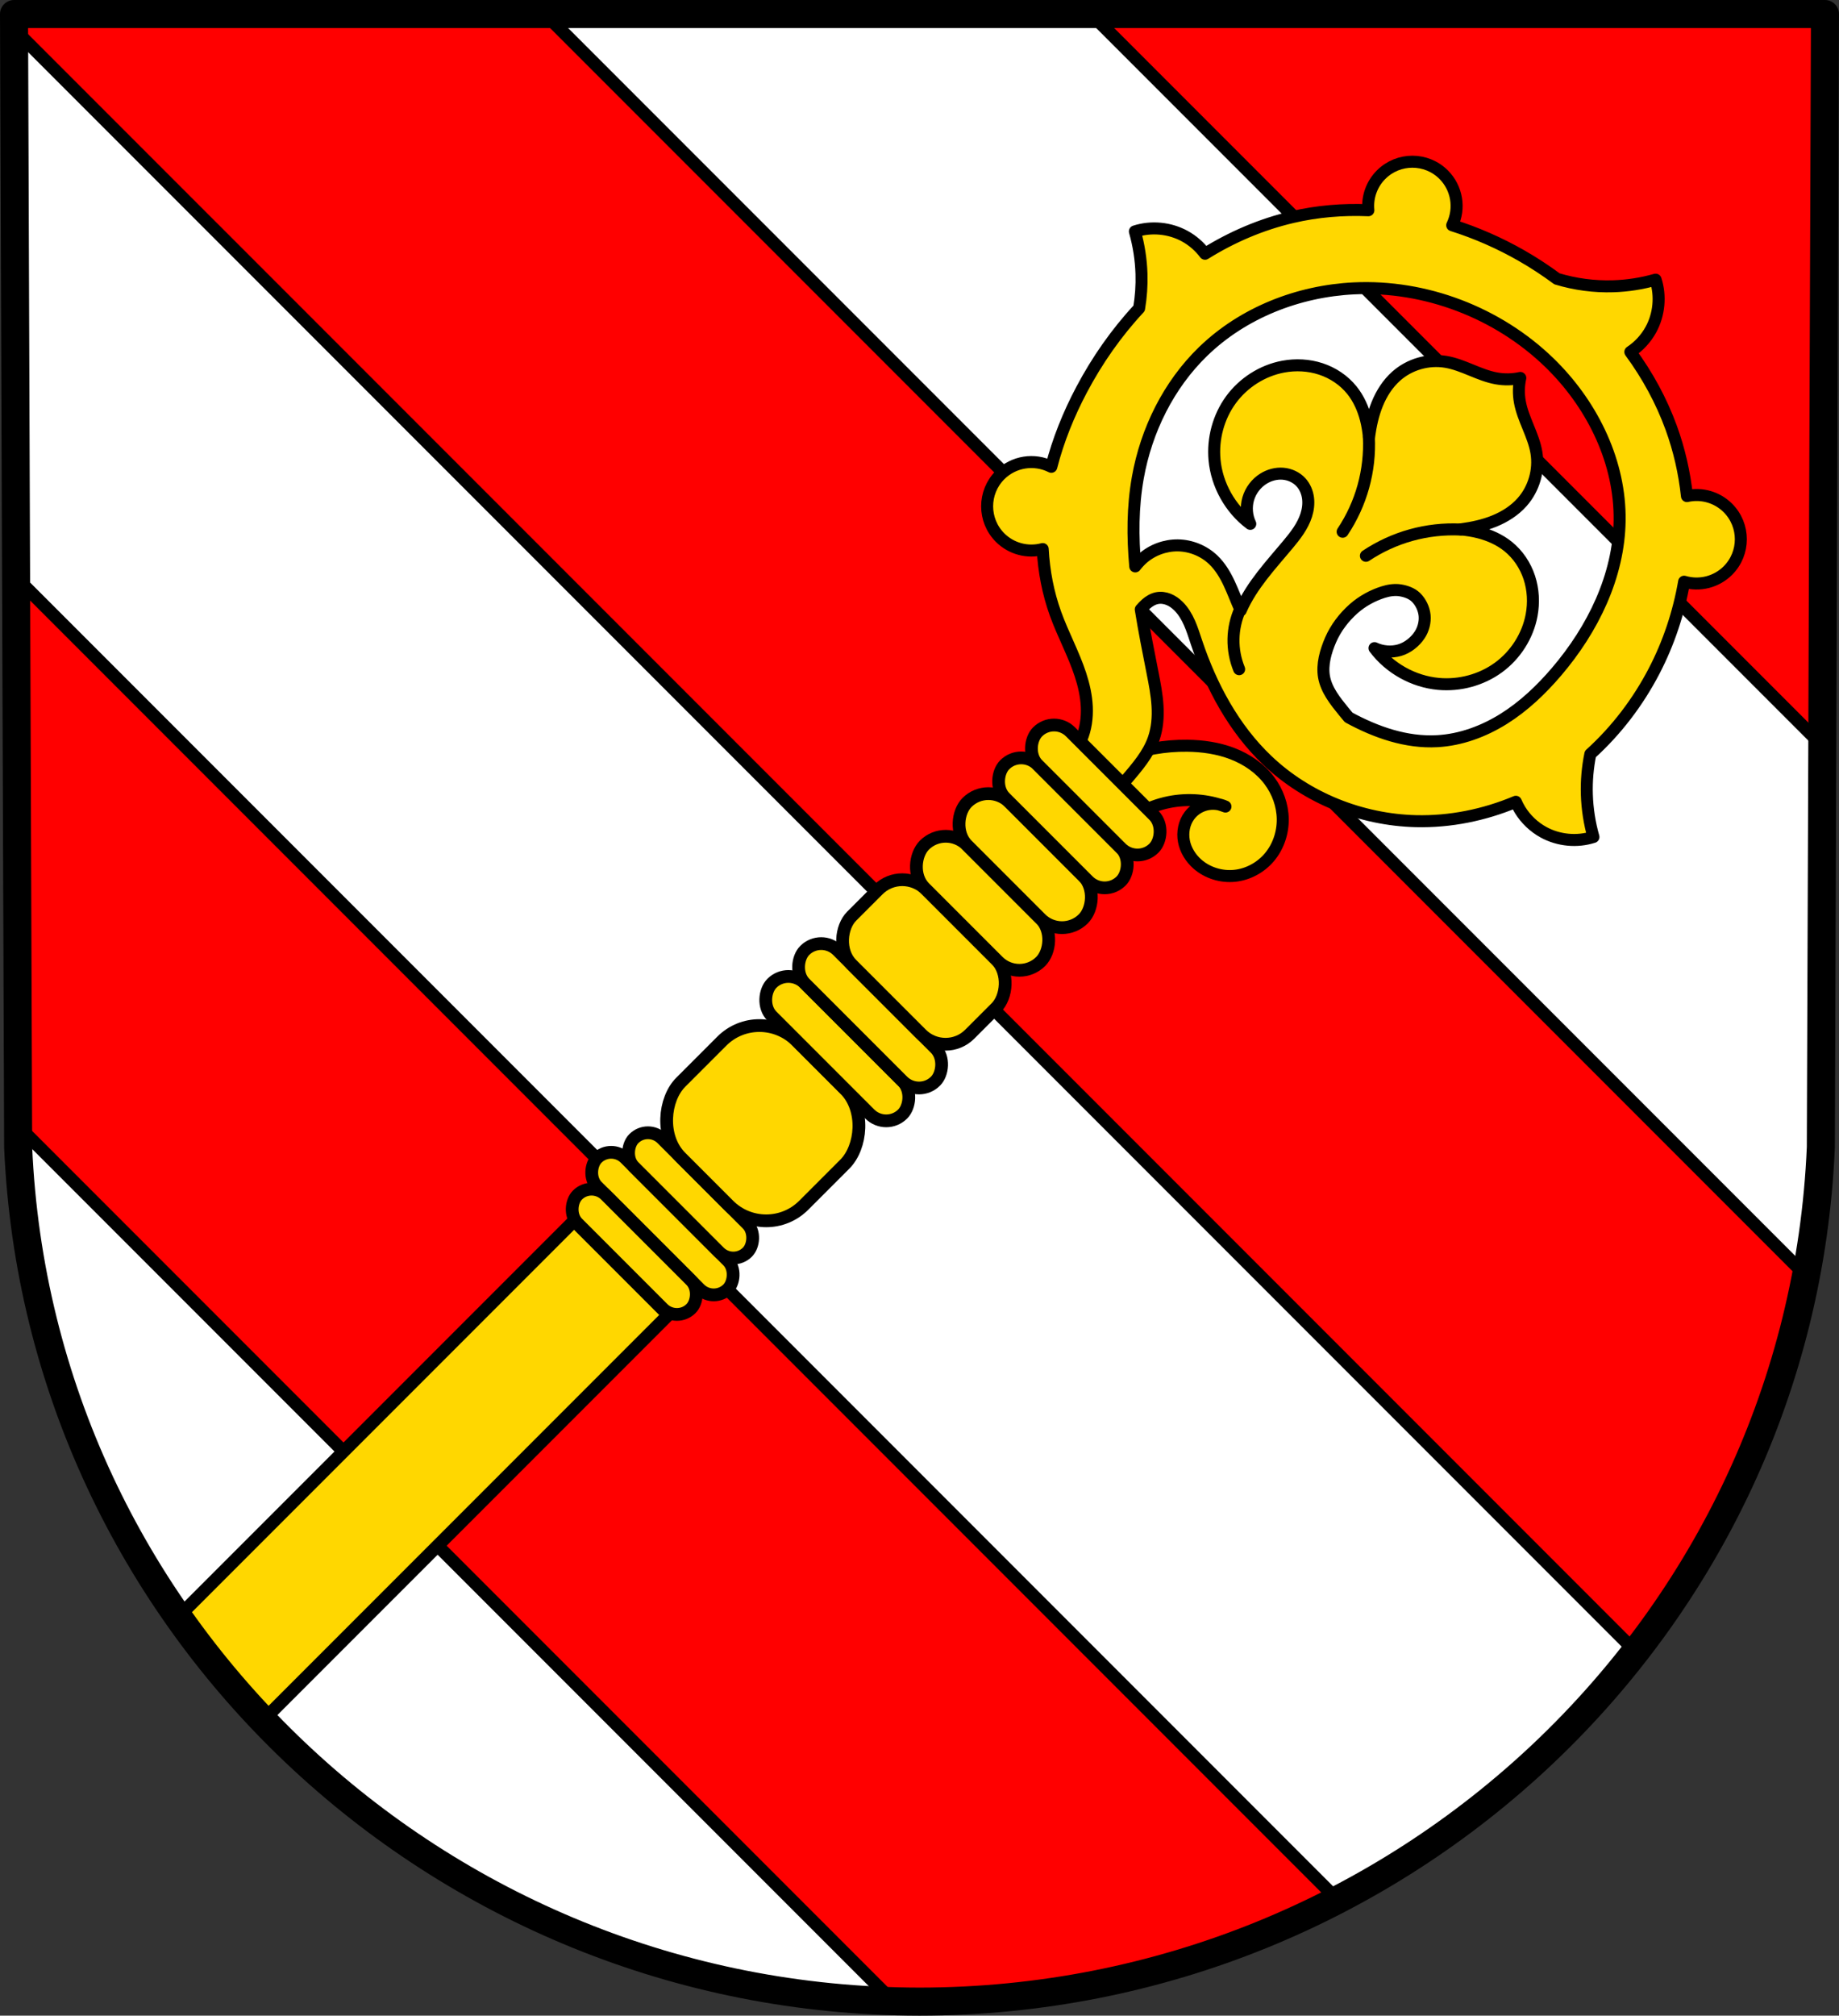 <?xml version="1.0" encoding="UTF-8" standalone="no"?>
<!-- Created with Inkscape (http://www.inkscape.org/) -->

<svg
   xmlns:dc="http://purl.org/dc/elements/1.1/"
   xmlns:cc="http://creativecommons.org/ns#"
   xmlns:rdf="http://www.w3.org/1999/02/22-rdf-syntax-ns#"
   xmlns:svg="http://www.w3.org/2000/svg"
   xmlns="http://www.w3.org/2000/svg"
   xmlns:sodipodi="http://sodipodi.sourceforge.net/DTD/sodipodi-0.dtd"
   xmlns:inkscape="http://www.inkscape.org/namespaces/inkscape"
   width="190.934mm"
   height="209.15mm"
   viewBox="0 0 190.934 209.15"
   version="1.1"
   id="svg1922"
   inkscape:version="0.92.4 (5da689c313, 2019-01-14)"
   sodipodi:docname="DEU Sefferweich COA.svg">
  <rect x="0" y="0" width="190.934" height="209.15" fill="#333333" stroke="none"/>
  <defs
     id="defs1916">
    <inkscape:path-effect
       effect="spiro"
       id="path-effect1646-8"
       is_visible="true" />
    <inkscape:path-effect
       effect="spiro"
       id="path-effect1646"
       is_visible="true" />
    <inkscape:path-effect
       effect="spiro"
       id="path-effect1642"
       is_visible="true" />
    <inkscape:path-effect
       effect="spiro"
       id="path-effect1503"
       is_visible="true" />
  </defs>
  <sodipodi:namedview
     id="base"
     pagecolor="#ffffff"
     bordercolor="#666666"
     borderopacity="1.0"
     inkscape:pageopacity="0.0"
     inkscape:pageshadow="2"
     inkscape:zoom="0.69324392"
     inkscape:cx="360.81985"
     inkscape:cy="395.24327"
     inkscape:document-units="mm"
     inkscape:current-layer="layer1"
     showgrid="false"
     inkscape:window-width="1366"
     inkscape:window-height="745"
     inkscape:window-x="-8"
     inkscape:window-y="-8"
     inkscape:window-maximized="1"
     fit-margin-top="0"
     fit-margin-left="0"
     fit-margin-right="0"
     fit-margin-bottom="0"
     inkscape:snap-midpoints="true"
     inkscape:snap-smooth-nodes="true"
     inkscape:snap-nodes="false" />
  <g
     inkscape:label="Ebene 1"
     inkscape:groupmode="layer"
     id="layer1"
     transform="translate(-3.387,-7.54)">
    <path
       style="fill:#ff0000;fill-opacity:1;fill-rule:evenodd;stroke:none;stroke-width:2.91;stroke-linecap:round;stroke-linejoin:round;stroke-miterlimit:4;stroke-dasharray:none;stroke-opacity:1"
       inkscape:connector-curvature="0"
       d="m 192.865,8.996 -0.43,117.581 c -2.093,49.459 -43.44,88.631 -93.582,88.658 C 48.756,215.174 7.394,175.989 5.272,126.576 L 4.842,8.996 H 98.851 Z"
       id="path10563-0-6-4-4"
       sodipodi:nodetypes="ccccccc" />
    <path
       inkscape:connector-curvature="0"
       style="fill:#ffffff;fill-opacity:1;stroke:#000000;stroke-width:1.323;stroke-linecap:round;stroke-linejoin:round;stroke-miterlimit:4;stroke-dasharray:none;stroke-opacity:1"
       d="M 59.982,8.996 190.891,139.904 c 0.829,-4.341 1.353,-8.792 1.545,-13.328 L 192.588,84.905 116.679,8.996 H 98.851 Z M 4.847,10.557 5.056,67.462 142.262,204.668 c 12.105,-6.279 22.664,-15.101 30.941,-25.756 z m 0.416,113.809 0.008,2.21 c 2.083,48.5 41.97,87.145 90.815,88.614 z"
       id="rect2706-2" />
    <path
       style="fill:#ffd700;fill-opacity:1;stroke:#000000;stroke-width:1.323;stroke-linecap:round;stroke-linejoin:round;stroke-miterlimit:4;stroke-dasharray:none;stroke-opacity:1"
       d="m -105.76,169.332 c 0.311,-4.863 2.48,-9.584 5.967,-12.987 1.217,-1.187 2.598,-2.225 4.153,-2.913 1.555,-0.688 3.291,-1.013 4.974,-0.773 1.503,0.215 2.946,0.889 4.034,1.949 1.088,1.06 1.805,2.505 1.933,4.018 0.125,1.476 -0.323,3.001 -1.258,4.15 -0.935,1.149 -2.353,1.902 -3.832,1.993 -0.989,0.06 -2.005,-0.176 -2.824,-0.733 -0.819,-0.557 -1.423,-1.446 -1.564,-2.426 -0.105,-0.731 0.049,-1.496 0.429,-2.129 0.38,-0.633 0.983,-1.129 1.677,-1.381 -1.91,0.876 -3.57,2.29 -4.739,4.037 -1.308,1.954 -1.992,4.319 -1.931,6.669 z"
       id="path1501"
       inkscape:connector-curvature="0"
       inkscape:path-effect="#path-effect1503"
       inkscape:original-d="m -105.75992,169.33236 c 0,0 2.52036,-9.6985 5.96721,-12.98745 2.373614,-2.26488 5.911418,-4.33997 9.126315,-3.68563 2.756454,0.56103 5.835781,3.15731 5.967206,5.96721 0.124236,2.6562 -2.452127,5.80479 -5.089676,6.14271 -1.787592,0.22903 -4.023999,-1.39398 -4.387651,-3.15911 -0.275329,-1.33642 2.106072,-3.51012 2.106072,-3.51012 0,0 -3.612837,2.29365 -4.738663,4.03664 -1.255706,1.94407 -1.930567,6.66923 -1.930567,6.66923 z"
       sodipodi:nodetypes="caaaaacacc"
       transform="matrix(0.666,0.666,-0.666,0.666,297.235,47.256)" />
    <path
       style="fill:#ffd700;fill-opacity:1;stroke:#000000;stroke-width:1.246;stroke-linecap:round;stroke-linejoin:round;stroke-miterlimit:4;stroke-dasharray:none;stroke-opacity:1"
       d="m 175.281,36.56 c -1.43,0.406 -2.91,0.637 -4.396,0.684 -1.973,0.063 -3.955,-0.202 -5.845,-0.772 -1.175,-0.868 -2.398,-1.672 -3.664,-2.396 -2.277,-1.304 -4.705,-2.372 -7.215,-3.163 0.851,-1.759 0.497,-3.864 -0.883,-5.247 -1.795,-1.795 -4.704,-1.795 -6.499,-2e-6 -0.97,0.971 -1.455,2.324 -1.322,3.69 -2.643,-0.113 -5.293,0.107 -7.88,0.708 -3.212,0.746 -6.279,2.06 -9.08,3.805 -0.562,-0.748 -1.283,-1.378 -2.104,-1.827 -1.564,-0.855 -3.481,-1.036 -5.177,-0.489 0.406,1.43 0.637,2.91 0.684,4.396 0.038,1.199 -0.046,2.401 -0.245,3.584 -2.357,2.528 -4.357,5.394 -5.975,8.451 -1.342,2.536 -2.428,5.219 -3.141,7.994 -1.77,-0.894 -3.913,-0.552 -5.317,0.848 -1.795,1.795 -1.795,4.704 0,6.499 1.158,1.155 2.842,1.608 4.423,1.189 0.123,2.287 0.552,4.552 1.329,6.705 0.772,2.141 1.877,4.153 2.586,6.315 0.355,1.081 0.61,2.201 0.662,3.338 0.052,1.137 -0.103,2.292 -0.542,3.342 -0.586,1.402 -1.684,2.584 -3.039,3.273 l 3.974,5.61 c 1.205,-1.591 2.452,-3.151 3.74,-4.675 1.094,-1.295 2.242,-2.608 2.805,-4.207 0.386,-1.098 0.475,-2.283 0.404,-3.445 -0.07,-1.162 -0.295,-2.308 -0.521,-3.45 -0.429,-2.166 -0.863,-4.351 -1.216,-6.544 0.179,-0.204 0.362,-0.404 0.567,-0.581 0.322,-0.278 0.699,-0.505 1.116,-0.589 0.403,-0.081 0.827,-0.022 1.208,0.131 0.381,0.153 0.721,0.399 1.013,0.687 0.502,0.494 0.868,1.111 1.153,1.755 0.285,0.644 0.493,1.318 0.717,1.985 1.531,4.568 3.873,8.951 7.363,12.272 4.118,3.918 9.745,6.172 15.427,6.311 3.551,0.087 7.1,-0.635 10.377,-2.012 0.124,0.288 0.266,0.569 0.43,0.836 0.596,0.971 1.45,1.783 2.45,2.329 1.564,0.855 3.481,1.036 5.177,0.488 -0.406,-1.43 -0.636,-2.91 -0.683,-4.396 -0.045,-1.41 0.078,-2.824 0.36,-4.206 2.7,-2.441 4.946,-5.39 6.627,-8.622 1.509,-2.901 2.553,-6.041 3.111,-9.264 1.612,0.474 3.354,0.031 4.543,-1.155 1.795,-1.795 1.795,-4.705 -3.5e-4,-6.5 -1.113,-1.11 -2.715,-1.574 -4.249,-1.231 -0.259,-2.412 -0.799,-4.791 -1.629,-7.074 -1.026,-2.822 -2.474,-5.467 -4.248,-7.881 0.885,-0.588 1.627,-1.389 2.136,-2.321 0.855,-1.564 1.036,-3.482 0.488,-5.177 z m -10.633,9.005 c 4.19,4.243 6.972,10.021 6.897,15.976 -0.072,5.786 -2.791,11.299 -6.548,15.699 -1.595,1.867 -3.395,3.581 -5.476,4.885 -2.081,1.303 -4.457,2.186 -6.909,2.323 -3.214,0.18 -6.355,-0.917 -9.201,-2.466 -1.1e-4,-1.21e-4 -1.8e-4,-1.56e-4 -3.5e-4,-3.54e-4 -0.172,-0.202 -0.342,-0.406 -0.509,-0.612 -0.882,-1.084 -1.818,-2.248 -2.051,-3.614 -0.217,-1.272 0.173,-2.625 0.684,-3.81 0.535,-1.24 1.396,-2.364 2.409,-3.257 0.872,-0.769 1.934,-1.354 3.042,-1.706 0.569,-0.181 1.191,-0.28 1.781,-0.187 0.585,0.092 1.199,0.309 1.625,0.721 0.498,0.483 0.834,1.185 0.904,1.875 0.07,0.695 -0.128,1.45 -0.514,2.032 -0.481,0.726 -1.247,1.335 -2.083,1.579 -0.836,0.244 -1.801,0.173 -2.605,-0.211 1.566,2.09 4.041,3.473 6.642,3.712 2.188,0.201 4.447,-0.402 6.223,-1.697 1.776,-1.294 3.046,-3.274 3.447,-5.434 0.241,-1.297 0.173,-2.656 -0.24,-3.909 -0.413,-1.253 -1.175,-2.395 -2.203,-3.222 -0.875,-0.704 -1.925,-1.171 -3.012,-1.452 -0.628,-0.162 -1.27,-0.26 -1.916,-0.321 0.024,-0.003 0.047,-0.005 0.071,-0.008 1.177,-0.159 2.344,-0.411 3.434,-0.856 1.089,-0.445 2.102,-1.089 2.879,-1.963 1.216,-1.367 1.796,-3.302 1.483,-5.159 -0.304,-1.802 -1.386,-3.431 -1.714,-5.23 -0.151,-0.831 -0.137,-1.685 0.044,-2.496 -0.81,0.18 -1.664,0.195 -2.495,0.044 -1.799,-0.328 -3.428,-1.41 -5.23,-1.714 -1.857,-0.313 -3.792,0.267 -5.159,1.483 -0.874,0.777 -1.519,1.79 -1.964,2.879 -0.445,1.089 -0.696,2.257 -0.856,3.434 -0.003,0.024 -0.005,0.047 -0.008,0.071 -0.061,-0.646 -0.159,-1.287 -0.321,-1.915 -0.281,-1.087 -0.748,-2.137 -1.452,-3.012 -0.827,-1.028 -1.969,-1.79 -3.222,-2.203 -1.253,-0.413 -2.612,-0.48 -3.909,-0.24 -2.16,0.401 -4.14,1.672 -5.434,3.447 -1.294,1.776 -1.897,4.035 -1.697,6.223 0.239,2.601 1.622,5.076 3.712,6.642 -0.384,-0.804 -0.46,-1.75 -0.211,-2.605 0.249,-0.855 0.823,-1.612 1.579,-2.083 0.603,-0.376 1.324,-0.572 2.032,-0.514 0.708,0.058 1.399,0.377 1.875,0.904 0.403,0.447 0.644,1.028 0.721,1.625 0.077,0.597 -0.003,1.208 -0.187,1.781 -0.368,1.146 -1.13,2.118 -1.901,3.042 -1.794,2.147 -3.757,4.229 -4.882,6.791 -0.005,0.012 -0.009,0.025 -0.015,0.038 -0.016,-0.034 -0.034,-0.068 -0.05,-0.102 -0.407,-0.896 -0.74,-1.823 -1.16,-2.713 -0.42,-0.89 -0.933,-1.75 -1.645,-2.43 -0.976,-0.931 -2.31,-1.478 -3.658,-1.499 -1.349,-0.021 -2.699,0.483 -3.705,1.382 -0.272,0.243 -0.514,0.514 -0.736,0.8 -0.278,-3.083 -0.275,-6.165 0.268,-9.215 0.875,-4.917 3.192,-9.614 6.779,-13.09 4.153,-4.024 9.885,-6.268 15.661,-6.545 7.425,-0.356 14.934,2.524 20.275,7.694 0.138,0.134 0.275,0.269 0.41,0.406 z"
       id="path1505"
       inkscape:connector-curvature="0"
       sodipodi:nodetypes="cccsccccscccsccccccssccccsccscccssccsscccccccccccccccccsscccscaaaaaaaaacccssccccsccccccccccssccccccccccccccsccccssssccc" />
    <path
       style="fill:#ffd700;fill-opacity:1;stroke:#000000;stroke-width:1.323;stroke-linecap:round;stroke-linejoin:round;stroke-miterlimit:4;stroke-dasharray:none;stroke-opacity:1"
       d="m -106.287,141.603 c 0.4,1.049 1.014,2.016 1.793,2.824 0.787,0.816 1.742,1.469 2.787,1.907"
       id="path1640"
       inkscape:connector-curvature="0"
       inkscape:path-effect="#path-effect1642"
       inkscape:original-d="m -106.28663,141.60252 c 0.59806,0.94104 1.01852,2.02204 1.79339,2.82391 0.78221,0.80947 1.85828,1.27102 2.78703,1.90692"
       sodipodi:nodetypes="cac"
       transform="matrix(0.666,0.666,-0.666,0.666,297.235,47.256)" />
    <path
       style="fill:#ffd700;fill-opacity:1;stroke:#000000;stroke-width:1.323;stroke-linecap:round;stroke-linejoin:miter;stroke-miterlimit:4;stroke-dasharray:none;stroke-opacity:1"
       d="m -109.68,118.132 c 1.36,1.237 2.522,2.691 3.427,4.292 0.902,1.596 1.548,3.336 1.907,5.134"
       id="path1644"
       inkscape:connector-curvature="0"
       inkscape:path-effect="#path-effect1646"
       inkscape:original-d="m -109.68023,118.1316 c 1.14251,1.43038 2.52553,2.69842 3.42675,4.29193 0.89869,1.58905 1.27155,3.42241 1.90692,5.13401"
       sodipodi:nodetypes="cac"
       transform="matrix(0.666,0.666,-0.666,0.666,297.235,47.256)" />
    <path
       transform="matrix(-0.666,-0.666,-0.666,0.666,160.663,-89.236)"
       style="fill:#ffd700;fill-opacity:1;stroke:#000000;stroke-width:1.323;stroke-linecap:round;stroke-linejoin:miter;stroke-miterlimit:4;stroke-dasharray:none;stroke-opacity:1"
       d="m -109.68,118.132 c 1.36,1.237 2.522,2.691 3.427,4.292 0.902,1.596 1.548,3.336 1.907,5.134"
       id="path1644-9"
       inkscape:connector-curvature="0"
       inkscape:path-effect="#path-effect1646-8"
       inkscape:original-d="m -109.68023,118.1316 c 1.14251,1.43038 2.52553,2.69842 3.42675,4.29193 0.89869,1.58905 1.27155,3.42241 1.90692,5.13401"
       sodipodi:nodetypes="cac" />
    <path
       style="fill:#ffd700;fill-opacity:1;stroke:#000000;stroke-width:5;stroke-linecap:round;stroke-linejoin:round;stroke-miterlimit:4;stroke-dasharray:none;stroke-opacity:1"
       d="M 224.922 478.014 L 69.465 633.471 C 79.507 647.813 90.6 661.376 102.635 674.055 L 261.799 514.891 L 224.922 478.014 z "
       transform="matrix(0.265,0,0,0.265,3.387,7.54)"
       id="rect2978" />
    <rect
       style="fill:#ffd700;fill-opacity:1;stroke:#000000;stroke-width:1.323;stroke-linecap:round;stroke-linejoin:round;stroke-miterlimit:4;stroke-dasharray:none;stroke-opacity:1"
       id="rect2980"
       width="19.204"
       height="4.144"
       x="136.535"
       y="42.009"
       ry="2.072"
       transform="rotate(45)" />
    <rect
       style="fill:#ffd700;fill-opacity:1;stroke:#000000;stroke-width:1.323;stroke-linecap:round;stroke-linejoin:round;stroke-miterlimit:4;stroke-dasharray:none;stroke-opacity:1"
       id="rect2980-3"
       width="16.668"
       height="4.135"
       x="137.803"
       y="46.153"
       ry="2.067"
       transform="rotate(45)" />
    <rect
       style="fill:#ffd700;fill-opacity:1;stroke:#000000;stroke-width:1.323;stroke-linecap:round;stroke-linejoin:round;stroke-miterlimit:4;stroke-dasharray:none;stroke-opacity:1"
       id="rect2980-3-9"
       width="16.668"
       height="4.135"
       x="137.803"
       y="37.874"
       ry="2.067"
       transform="rotate(45)" />
    <rect
       style="fill:#ffd700;fill-opacity:1;stroke:#000000;stroke-width:1.323;stroke-linecap:round;stroke-linejoin:round;stroke-miterlimit:4;stroke-dasharray:none;stroke-opacity:1"
       id="rect3014"
       width="18.055"
       height="17.053"
       x="137.11"
       y="20.821"
       ry="5.509"
       transform="rotate(45)" />
    <rect
       style="fill:#ffd700;fill-opacity:1;stroke:#000000;stroke-width:1.323;stroke-linecap:round;stroke-linejoin:round;stroke-miterlimit:4;stroke-dasharray:none;stroke-opacity:1"
       id="rect2980-3-9-7"
       width="19.191"
       height="4.823"
       x="136.542"
       y="15.998"
       ry="2.411"
       transform="rotate(45)" />
    <rect
       style="fill:#ffd700;fill-opacity:1;stroke:#000000;stroke-width:1.323;stroke-linecap:round;stroke-linejoin:round;stroke-miterlimit:4;stroke-dasharray:none;stroke-opacity:1"
       id="rect2980-3-9-7-9"
       width="19.191"
       height="4.823"
       x="136.542"
       y="11.176"
       ry="2.411"
       transform="rotate(45)" />
    <rect
       style="fill:#ffd700;fill-opacity:1;stroke:#000000;stroke-width:1.323;stroke-linecap:round;stroke-linejoin:round;stroke-miterlimit:4;stroke-dasharray:none;stroke-opacity:1"
       id="rect3014-3"
       width="17.328"
       height="10.969"
       x="137.473"
       y="0.207"
       ry="3.543"
       transform="rotate(45)" />
    <rect
       style="fill:#ffd700;fill-opacity:1;stroke:#000000;stroke-width:1.323;stroke-linecap:round;stroke-linejoin:round;stroke-miterlimit:4;stroke-dasharray:none;stroke-opacity:1"
       id="rect2980-38"
       width="17.074"
       height="6.259"
       x="137.6"
       y="-6.052"
       ry="3.129"
       transform="rotate(45)" />
    <rect
       style="fill:#ffd700;fill-opacity:1;stroke:#000000;stroke-width:1.323;stroke-linecap:round;stroke-linejoin:round;stroke-miterlimit:4;stroke-dasharray:none;stroke-opacity:1"
       id="rect2980-38-7"
       width="17.074"
       height="6.259"
       x="137.6"
       y="-12.311"
       ry="3.129"
       transform="rotate(45)" />
    <rect
       style="fill:#ffd700;fill-opacity:1;stroke:#000000;stroke-width:1.323;stroke-linecap:round;stroke-linejoin:round;stroke-miterlimit:4;stroke-dasharray:none;stroke-opacity:1"
       id="rect2980-3-9-7-9-5"
       width="17.074"
       height="4.823"
       x="137.6"
       y="-17.134"
       ry="2.411"
       transform="rotate(45)" />
    <rect
       style="fill:#ffd700;fill-opacity:1;stroke:#000000;stroke-width:1.323;stroke-linecap:round;stroke-linejoin:round;stroke-miterlimit:4;stroke-dasharray:none;stroke-opacity:1"
       id="rect2980-3-9-7-9-5-4"
       width="17.074"
       height="4.823"
       x="137.6"
       y="-21.956"
       ry="2.411"
       transform="rotate(45)" />
    <path
       style="fill:none;fill-rule:evenodd;stroke:#000000;stroke-width:2.91;stroke-linecap:round;stroke-linejoin:round;stroke-miterlimit:4;stroke-dasharray:none;stroke-opacity:1"
       inkscape:connector-curvature="0"
       d="m 192.865,8.996 -0.43,117.581 c -2.093,49.459 -43.44,88.631 -93.582,88.658 C 48.756,215.174 7.394,175.989 5.272,126.576 L 4.842,8.996 H 98.851 Z"
       id="path10563-0-6-4"
       sodipodi:nodetypes="ccccccc" />
  </g>
</svg>
